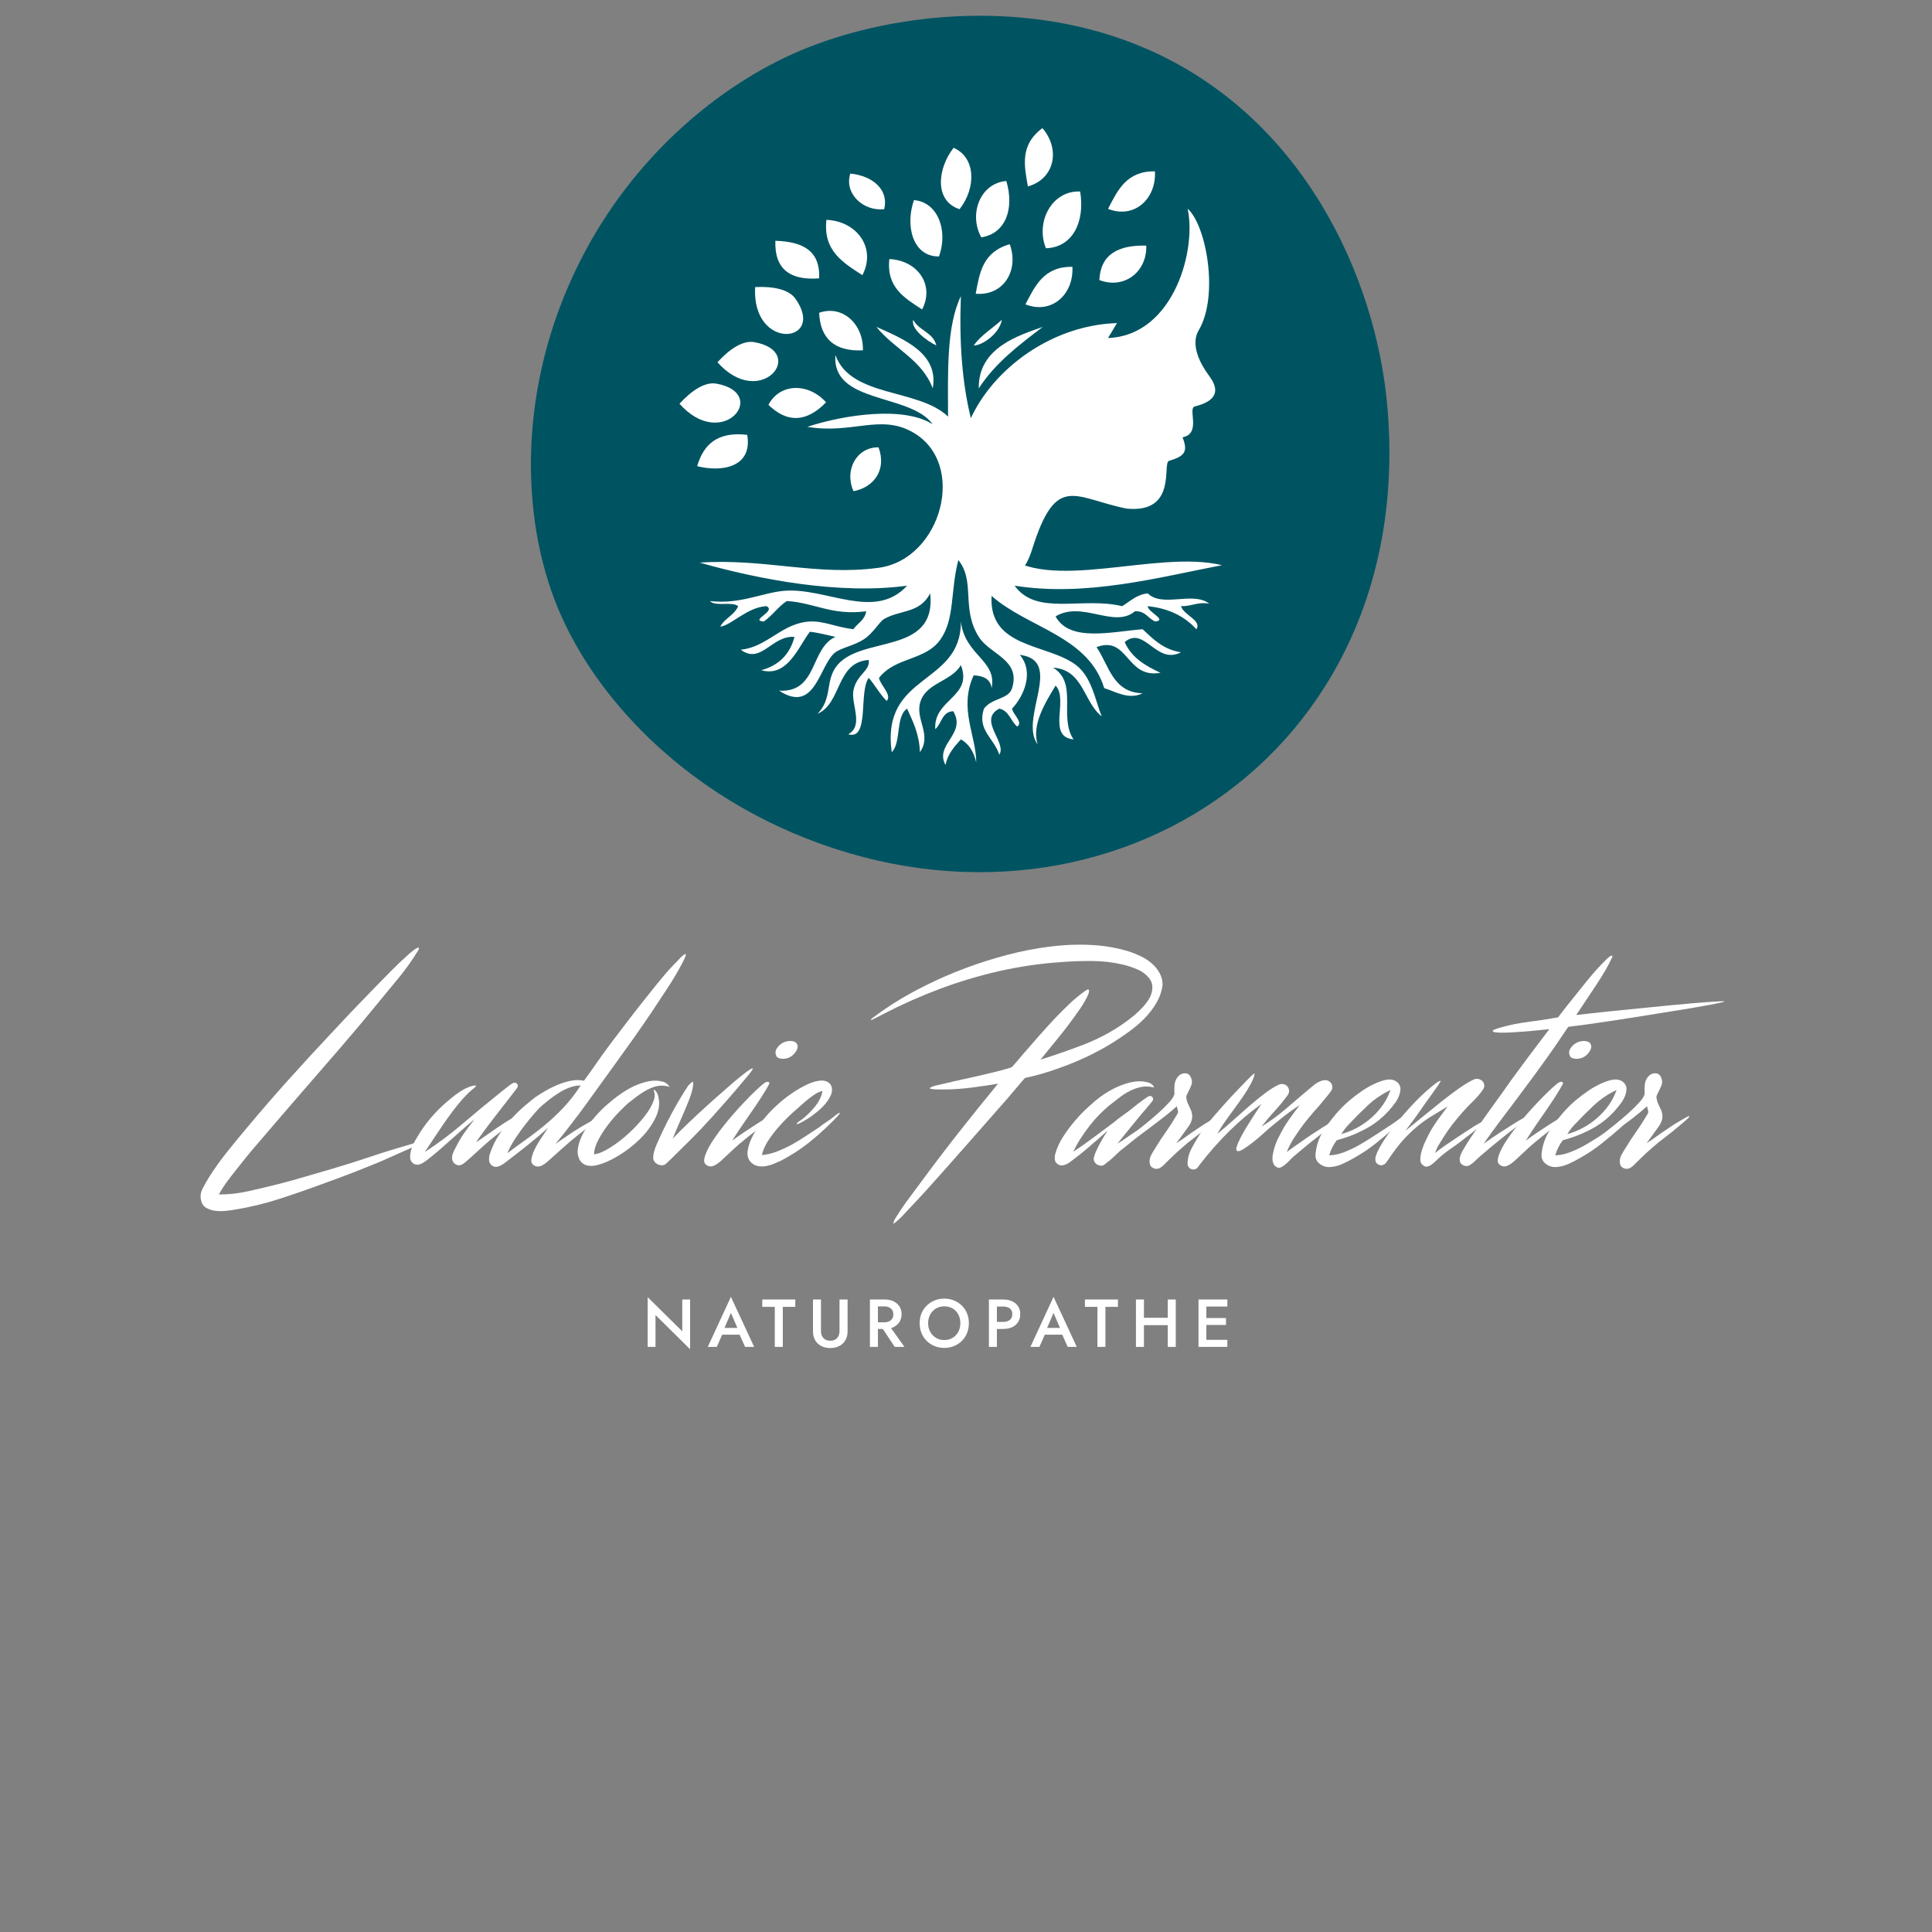 <?xml version="1.0" encoding="utf-8"?>
<!-- Generator: Adobe Illustrator 15.0.0, SVG Export Plug-In . SVG Version: 6.00 Build 0)  -->
<!DOCTYPE svg PUBLIC "-//W3C//DTD SVG 1.1//EN" "http://www.w3.org/Graphics/SVG/1.1/DTD/svg11.dtd">
<svg version="1.1" id="Calque_1" xmlns:x="http://ns.adobe.com/Extensibility/1.0/" xmlns:i="http://ns.adobe.com/AdobeIllustrator/10.0/" xmlns:graph="http://ns.adobe.com/Graphs/1.0/"
	 xmlns="http://www.w3.org/2000/svg" xmlns:xlink="http://www.w3.org/1999/xlink" x="0px" y="0px" width="250px" height="250px"
	 viewBox="0 0 250 250" enable-background="new 0 0 250 250" xml:space="preserve">
<rect x="0" y="0" width="250" height="250" fill="#808080" stroke="none"/>
<g>
	<path fill="#FFFFFF" d="M54.547,147.758c0.019,0.02,0.009,0.051-0.031,0.09c-0.102,0.082-0.208,0.154-0.32,0.215
		c-0.113,0.063-0.22,0.121-0.32,0.182c-0.793,0.35-1.587,0.699-2.38,1.053c-0.792,0.355-1.585,0.709-2.378,1.055
		c-1.179,0.488-2.36,0.959-3.539,1.418c-1.179,0.457-2.369,0.898-3.569,1.326c-1.911,0.711-3.838,1.383-5.779,2.014
		s-3.92,1.107-5.931,1.432c-0.347,0.063-0.744,0.113-1.19,0.154c-0.448,0.041-0.891,0.029-1.327-0.031
		c-0.437-0.061-0.825-0.195-1.16-0.41c-0.333-0.213-0.544-0.555-0.624-1.021c-0.102-0.488-0.02-0.982,0.243-1.48
		c0.265-0.498,0.519-0.949,0.764-1.355c0.732-1.16,1.524-2.273,2.378-3.34c0.854-1.068,1.718-2.121,2.592-3.158
		c1.75-2.094,3.523-4.143,5.323-6.146c1.8-2.002,3.634-4,5.505-5.992c1.809-1.953,3.63-3.863,5.459-5.734
		c0.752-0.773,1.505-1.539,2.258-2.303c0.751-0.763,1.524-1.5,2.317-2.211c0.021-0.021,0.097-0.086,0.229-0.197
		c0.132-0.112,0.279-0.229,0.442-0.353c0.163-0.121,0.311-0.217,0.442-0.289c0.131-0.07,0.208-0.076,0.229-0.016
		c0.041,0.08,0.025,0.178-0.046,0.289c-0.072,0.113-0.127,0.199-0.167,0.262c-0.691,1.117-1.454,2.189-2.288,3.216
		c-0.834,1.027-1.668,2.037-2.501,3.033c-1.708,2.096-3.432,4.148-5.169,6.162c-1.739,2.014-3.493,4.037-5.262,6.07
		c-0.916,1.057-1.82,2.104-2.714,3.143c-0.895,1.035-1.8,2.094-2.715,3.172c-0.467,0.527-0.921,1.063-1.356,1.602
		c-0.438,0.539-0.87,1.082-1.296,1.631c-0.427,0.529-0.844,1.068-1.251,1.617c-0.406,0.549-0.773,1.117-1.097,1.707
		c1.281,0,2.537-0.137,3.768-0.412c1.229-0.273,2.454-0.563,3.675-0.869c1.22-0.303,2.424-0.635,3.614-0.99
		c1.188-0.355,2.394-0.707,3.614-1.053c1.646-0.488,3.288-1.006,4.926-1.555c1.635-0.551,3.279-1.059,4.925-1.525
		c0.021,0,0.122-0.029,0.306-0.092c0.182-0.061,0.376-0.121,0.579-0.184c0.204-0.061,0.387-0.105,0.549-0.139
		C54.435,147.711,54.525,147.717,54.547,147.758z"/>
	<path fill="#FFFFFF" d="M67.235,144.311c0.041,0.063-0.02,0.16-0.184,0.291c-0.163,0.131-0.265,0.219-0.304,0.258
		c-0.916,0.773-1.821,1.494-2.716,2.166c-0.528,0.428-1.052,0.875-1.571,1.342c-0.518,0.469-1.032,0.938-1.54,1.404l-0.732,0.639
		c-0.102,0.082-0.204,0.154-0.304,0.215c-0.102,0.063-0.215,0.111-0.335,0.152c-0.245,0.041-0.469-0.016-0.671-0.168
		c-0.204-0.152-0.326-0.352-0.367-0.594c-0.041-0.266,0-0.545,0.123-0.84c0.123-0.295,0.254-0.564,0.397-0.809
		c0.304-0.609,0.64-1.18,1.006-1.709c0.365-0.527,0.823-1.137,1.372-1.828c-0.569,0.467-1.118,0.936-1.646,1.4
		c-0.53,0.469-1.058,0.936-1.587,1.404c-0.447,0.406-0.895,0.803-1.342,1.189c-0.447,0.385-0.905,0.762-1.372,1.129
		c-0.122,0.102-0.27,0.213-0.442,0.334c-0.173,0.121-0.347,0.227-0.52,0.307c-0.172,0.08-0.35,0.121-0.533,0.121
		c-0.184,0-0.356-0.063-0.519-0.184c-0.263-0.203-0.39-0.492-0.381-0.869c0.011-0.377,0.091-0.768,0.245-1.174
		c0.152-0.406,0.34-0.793,0.563-1.16c0.224-0.367,0.396-0.648,0.519-0.854c0.529-0.813,1.125-1.58,1.784-2.303
		c0.66-0.723,1.358-1.377,2.09-1.967c0.406-0.348,0.844-0.672,1.311-0.977c0.467-0.305,0.966-0.539,1.494-0.701
		c0.021,0,0.066-0.012,0.139-0.031c0.07-0.02,0.141-0.029,0.213-0.029c0.07,0,0.127,0.006,0.167,0.016
		c0.041,0.01,0.03,0.045-0.03,0.107c-0.082,0.102-0.167,0.182-0.26,0.242c-0.09,0.063-0.188,0.143-0.29,0.244
		c-0.223,0.186-0.432,0.377-0.625,0.58c-0.194,0.201-0.392,0.416-0.596,0.639c-0.426,0.488-0.848,1.014-1.265,1.572
		c-0.417,0.561-0.83,1.133-1.236,1.725c-0.406,0.59-0.803,1.178-1.19,1.768c-0.386,0.59-0.762,1.158-1.127,1.709
		c1.646-1.059,3.278-2.277,4.895-3.66c1.616-1.383,3.288-2.766,5.017-4.146c0.245-0.203,0.538-0.438,0.884-0.703
		c0.345-0.264,0.59-0.414,0.732-0.457c0.163-0.02,0.294,0.025,0.396,0.139c0.102,0.109,0.132,0.238,0.091,0.381
		c-0.021,0.08-0.111,0.225-0.275,0.428c-0.163,0.201-0.274,0.346-0.335,0.428c-0.061,0.08-0.208,0.273-0.442,0.578
		c-0.233,0.307-0.519,0.67-0.854,1.098c-0.336,0.428-0.692,0.885-1.066,1.373c-0.378,0.488-0.732,0.957-1.068,1.404
		c-0.335,0.445-0.625,0.842-0.87,1.188c-0.243,0.346-0.396,0.58-0.458,0.701c0.021-0.02,0.173-0.127,0.458-0.32
		c0.285-0.191,0.625-0.432,1.022-0.715c0.396-0.287,0.828-0.586,1.296-0.9s0.905-0.602,1.311-0.854
		c0.406-0.254,0.752-0.451,1.038-0.596C67.031,144.289,67.194,144.248,67.235,144.311z"/>
	<path fill="#FFFFFF" d="M88.737,123.48c0.021,0.021,0.016,0.081-0.014,0.183c-0.032,0.102-0.072,0.209-0.123,0.32
		c-0.052,0.111-0.102,0.219-0.152,0.32c-0.052,0.102-0.088,0.172-0.108,0.213c-0.589,1.138-1.24,2.248-1.952,3.324
		c-0.712,1.078-1.422,2.154-2.134,3.232c-0.773,1.141-1.551,2.262-2.333,3.371c-0.784,1.109-1.582,2.221-2.394,3.34
		c-1.242,1.729-2.487,3.451-3.737,5.17c-1.251,1.719-2.557,3.412-3.919,5.078c0.202-0.141,0.442-0.309,0.716-0.504
		c0.274-0.193,0.492-0.34,0.655-0.441c0.569-0.406,1.195-0.813,1.877-1.221c0.681-0.406,1.327-0.771,1.937-1.098
		c0.041-0.041,0.147-0.104,0.319-0.184c0.173-0.082,0.27-0.102,0.291-0.063c-0.041,0.082-0.193,0.234-0.458,0.459
		s-0.56,0.463-0.884,0.717c-0.326,0.254-0.64,0.498-0.946,0.732c-0.305,0.232-0.507,0.391-0.609,0.471
		c-0.549,0.428-1.129,0.916-1.739,1.465c-0.609,0.549-1.179,1.059-1.707,1.525c-0.265,0.225-0.469,0.4-0.61,0.533
		c-0.143,0.133-0.367,0.279-0.671,0.441c-0.448,0.164-0.823,0.092-1.129-0.213c-0.163-0.203-0.208-0.451-0.138-0.748
		c0.072-0.293,0.147-0.555,0.229-0.777c0.204-0.486,0.498-1.031,0.884-1.631c0.387-0.602,0.732-1.125,1.038-1.57
		c-0.752,0.691-1.607,1.418-2.562,2.182c-0.957,0.762-1.861,1.469-2.714,2.119c-0.122,0.102-0.27,0.213-0.444,0.336
		c-0.172,0.121-0.345,0.223-0.518,0.305c-0.174,0.08-0.351,0.121-0.535,0.121c-0.182,0-0.354-0.061-0.517-0.184
		c-0.224-0.182-0.34-0.414-0.351-0.701c-0.01-0.285,0.025-0.549,0.106-0.793c0.306-0.914,0.712-1.752,1.22-2.518
		c0.508-0.762,1.047-1.451,1.617-2.072c0.569-0.619,1.124-1.16,1.662-1.615c0.539-0.459,0.992-0.83,1.357-1.115
		c0.386-0.264,0.834-0.543,1.342-0.838c0.508-0.295,1.047-0.559,1.617-0.793c0.569-0.234,1.143-0.408,1.723-0.52
		c0.581-0.111,1.123-0.105,1.632,0.016c0.61-0.834,1.175-1.627,1.692-2.379c0.519-0.752,1.083-1.535,1.693-2.35
		c0.834-1.098,1.662-2.186,2.485-3.264c0.825-1.076,1.664-2.145,2.516-3.201c0.59-0.752,1.195-1.5,1.816-2.242
		c0.619-0.74,1.265-1.448,1.937-2.119c0.021-0.021,0.082-0.088,0.184-0.199c0.1-0.111,0.208-0.218,0.32-0.32
		c0.111-0.102,0.218-0.188,0.32-0.259S88.697,123.439,88.737,123.48z M65.65,149.223c0.751-0.57,1.544-1.15,2.378-1.74
		c0.833-0.59,1.667-1.229,2.501-1.922c0.834-0.689,1.642-1.453,2.426-2.285c0.782-0.834,1.508-1.771,2.179-2.807
		c-0.427-0.021-0.88,0.057-1.356,0.229c-0.478,0.172-0.94,0.396-1.387,0.67c-0.449,0.275-0.866,0.564-1.251,0.869
		c-0.386,0.305-0.712,0.568-0.975,0.793c-0.204,0.162-0.499,0.463-0.886,0.9c-0.386,0.438-0.803,0.939-1.25,1.51
		c-0.448,0.568-0.891,1.184-1.327,1.846C66.264,147.945,65.913,148.592,65.65,149.223z"/>
	<path fill="#FFFFFF" d="M85.809,139.98c0.263,0.082,0.477,0.219,0.64,0.41c0.163,0.193,0.234,0.281,0.215,0.262
		c-0.061-0.021-0.149-0.049-0.26-0.078c-0.111-0.031-0.27-0.057-0.472-0.076c-0.387-0.041-0.773-0.004-1.158,0.105
		c-0.388,0.113-0.773,0.273-1.161,0.49c-0.385,0.213-0.777,0.467-1.174,0.762c-0.395,0.295-0.798,0.604-1.204,0.93
		c-0.184,0.164-0.519,0.49-1.006,0.979c-0.488,0.486-0.981,1.051-1.479,1.691c-0.499,0.641-0.936,1.313-1.312,2.014
		s-0.564,1.338-0.564,1.904c0.589-0.08,1.281-0.369,2.074-0.867c0.793-0.498,1.566-1.088,2.317-1.771
		c0.753-0.68,1.435-1.4,2.044-2.164c0.61-0.762,1.027-1.459,1.25-2.09c0.081-0.203,0.133-0.4,0.153-0.596
		c0.019-0.191,0-0.4-0.061-0.623c-0.041-0.123-0.061-0.193-0.061-0.215c0.02-0.08,0.106-0.035,0.258,0.139
		c0.152,0.172,0.261,0.381,0.32,0.625c0.244,0.914,0.127,1.857-0.35,2.836c-0.478,0.975-1.14,1.881-1.983,2.715
		c-0.844,0.834-1.769,1.555-2.775,2.164c-1.007,0.611-1.916,1.02-2.729,1.221c-0.549,0.162-1.068,0.162-1.556,0
		c-0.408-0.162-0.691-0.447-0.854-0.854c-0.162-0.406-0.213-0.813-0.152-1.219c0.081-0.529,0.229-1.033,0.442-1.512
		s0.483-0.949,0.809-1.418c0.284-0.406,0.64-0.854,1.066-1.344c0.428-0.486,0.911-0.971,1.449-1.447
		c0.54-0.477,1.118-0.936,1.739-1.373c0.621-0.436,1.245-0.797,1.876-1.084c0.629-0.281,1.254-0.48,1.875-0.594
		C84.644,139.791,85.24,139.816,85.809,139.98z"/>
	<path fill="#FFFFFF" d="M97.4,138.271c0.021,0.02-0.006,0.092-0.077,0.213c-0.071,0.123-0.279,0.393-0.626,0.809
		c-0.345,0.418-0.869,1.037-1.569,1.861c-0.702,0.824-1.684,1.938-2.945,3.34c-0.914,1.018-1.814,1.967-2.698,2.852
		c-0.884,0.887-1.815,1.807-2.791,2.762c-0.184,0.184-0.362,0.352-0.535,0.502c-0.172,0.152-0.401,0.209-0.685,0.168
		c-0.265-0.041-0.494-0.156-0.687-0.35s-0.279-0.422-0.259-0.688c0-0.223,0.041-0.477,0.122-0.764
		c0.08-0.283,0.187-0.578,0.32-0.883c0.131-0.307,0.263-0.6,0.396-0.887c0.131-0.283,0.248-0.539,0.35-0.762
		c0.408-0.854,0.839-1.703,1.296-2.547c0.458-0.844,0.95-1.693,1.48-2.547c0.141-0.225,0.289-0.451,0.442-0.688
		c0.152-0.232,0.34-0.432,0.564-0.596c0.08-0.08,0.137-0.102,0.168-0.061c0.03,0.041,0.045,0.105,0.045,0.197
		c0,0.094-0.011,0.189-0.031,0.289c-0.021,0.104-0.03,0.174-0.03,0.215c-0.082,0.447-0.233,0.961-0.458,1.541
		c-0.224,0.578-0.467,1.176-0.732,1.783c-0.265,0.611-0.524,1.205-0.778,1.785c-0.254,0.578-0.462,1.092-0.626,1.539
		c0.204-0.242,0.59-0.645,1.159-1.203c0.569-0.561,1.23-1.189,1.983-1.891c0.752-0.703,1.54-1.42,2.364-2.152
		c0.823-0.73,1.585-1.396,2.286-1.998c0.702-0.598,1.287-1.072,1.754-1.416C97.074,138.354,97.339,138.209,97.4,138.271z"/>
	<path fill="#FFFFFF" d="M99.748,144.342c0.041-0.041,0.147-0.102,0.32-0.184c0.172-0.082,0.27-0.102,0.29-0.061
		c0,0.02,0,0.035,0,0.045s-0.031,0.045-0.092,0.105c-0.753,0.691-1.52,1.338-2.302,1.938c-0.784,0.6-1.562,1.227-2.333,1.877
		c-0.326,0.283-0.727,0.648-1.206,1.098c-0.478,0.445-0.869,0.813-1.174,1.098c-0.122,0.104-0.259,0.209-0.411,0.318
		c-0.153,0.113-0.316,0.205-0.489,0.277c-0.173,0.07-0.345,0.096-0.518,0.074c-0.172-0.021-0.351-0.111-0.535-0.273
		c-0.162-0.164-0.218-0.387-0.167-0.672c0.051-0.283,0.127-0.537,0.229-0.762c0.204-0.51,0.519-1.084,0.945-1.725
		c0.428-0.641,0.91-1.297,1.449-1.967c0.539-0.672,1.098-1.326,1.677-1.969c0.581-0.639,1.123-1.213,1.632-1.725
		c0.508-0.506,0.946-0.924,1.311-1.248c0.367-0.326,0.61-0.508,0.732-0.549c0.143-0.061,0.254-0.072,0.336-0.031
		c0.041,0.021,0.077,0.053,0.106,0.092c0.031,0.043,0.025,0.102-0.016,0.184c-0.264,0.486-0.579,1.018-0.945,1.586
		c-0.366,0.57-0.762,1.164-1.189,1.785c-0.428,0.619-0.87,1.26-1.326,1.92c-0.458,0.662-0.9,1.338-1.328,2.029
		c0.184-0.145,0.428-0.32,0.732-0.535c0.306-0.213,0.549-0.381,0.732-0.504c0.59-0.385,1.17-0.766,1.739-1.143
		C98.517,145.047,99.117,144.688,99.748,144.342z M103.163,135.16c0.061,0.162,0.065,0.33,0.016,0.502
		c-0.05,0.174-0.132,0.336-0.245,0.488c-0.111,0.154-0.238,0.291-0.381,0.412c-0.143,0.123-0.284,0.213-0.426,0.275
		c-0.122,0.061-0.27,0.105-0.442,0.137c-0.173,0.031-0.34,0.041-0.503,0.031c-0.163-0.012-0.315-0.047-0.458-0.107
		s-0.243-0.172-0.304-0.336c-0.123-0.324-0.082-0.635,0.121-0.93c0.204-0.295,0.438-0.516,0.703-0.656
		c0.123-0.08,0.274-0.148,0.458-0.197c0.182-0.051,0.37-0.078,0.564-0.078c0.193,0,0.37,0.031,0.533,0.094
		C102.96,134.857,103.081,134.977,103.163,135.16z"/>
	<path fill="#FFFFFF" d="M107.86,144.523c0.163-0.141,0.335-0.273,0.519-0.396c0.184-0.121,0.284-0.15,0.306-0.09
		c0,0.041-0.104,0.172-0.306,0.396c-0.204,0.225-0.417,0.447-0.642,0.67c-1.016,1.018-2.047,1.941-3.095,2.775
		s-2.242,1.607-3.584,2.316c-0.284,0.123-0.594,0.256-0.93,0.398c-0.336,0.141-0.682,0.242-1.036,0.305
		c-0.356,0.061-0.708,0.055-1.054-0.016c-0.345-0.072-0.651-0.25-0.914-0.533c-0.325-0.367-0.453-0.824-0.381-1.373
		c0.071-0.549,0.238-1.104,0.503-1.662c0.263-0.561,0.569-1.094,0.914-1.602c0.347-0.508,0.642-0.895,0.884-1.158
		c0.367-0.449,0.844-0.947,1.435-1.496c0.59-0.549,1.229-1.063,1.921-1.539c0.692-0.479,1.383-0.879,2.074-1.205
		s1.332-0.488,1.922-0.488c0.304,0,0.579,0.088,0.823,0.26c0.243,0.174,0.386,0.41,0.426,0.719c0.041,0.285,0.005,0.563-0.106,0.838
		c-0.111,0.273-0.265,0.549-0.458,0.824c-0.192,0.271-0.406,0.525-0.639,0.762c-0.234,0.232-0.463,0.439-0.687,0.625
		c-0.488,0.406-0.93,0.727-1.327,0.961c-0.397,0.232-0.676,0.393-0.839,0.473c-0.102,0.061-0.193,0.102-0.274,0.121
		c-0.061,0.041-0.118,0.063-0.167,0.063c-0.052,0-0.066-0.021-0.045-0.063c0.039-0.102,0.111-0.184,0.213-0.242
		c0.102-0.063,0.193-0.123,0.274-0.184c0.284-0.203,0.58-0.447,0.884-0.732c0.306-0.283,0.594-0.59,0.869-0.916
		c0.276-0.322,0.508-0.67,0.703-1.035c0.193-0.365,0.32-0.742,0.381-1.131c-0.408,0.104-0.789,0.281-1.143,0.535
		c-0.357,0.254-0.707,0.523-1.054,0.809c-0.467,0.406-0.995,0.875-1.585,1.402c-0.59,0.529-1.159,1.1-1.708,1.707
		c-0.55,0.611-1.042,1.242-1.48,1.893c-0.438,0.652-0.728,1.303-0.869,1.953c0.671-0.063,1.331-0.221,1.982-0.475
		c0.65-0.254,1.281-0.549,1.891-0.883c0.609-0.336,1.21-0.703,1.8-1.1c0.589-0.396,1.168-0.777,1.739-1.145
		c0.365-0.283,0.69-0.52,0.975-0.701C107.261,144.982,107.556,144.77,107.86,144.523z"/>
	<path fill="#FFFFFF" d="M150.439,127.475c-0.121,0.834-0.393,1.605-0.81,2.316s-0.925,1.373-1.524,1.984
		c-0.6,0.609-1.25,1.168-1.951,1.678c-0.702,0.508-1.389,0.975-2.061,1.402c-2.154,1.342-4.474,2.449-6.953,3.324
		c-0.713,0.266-1.449,0.508-2.211,0.73c-0.763,0.225-1.529,0.418-2.304,0.58c-0.081,0.08-0.214,0.234-0.397,0.457
		c-0.181,0.225-0.385,0.463-0.608,0.717c-0.224,0.256-0.438,0.502-0.64,0.748c-0.205,0.244-0.356,0.426-0.457,0.549
		c-1.789,2.033-3.561,4.047-5.309,6.039c-1.749,1.992-3.528,3.996-5.337,6.01c-0.426,0.467-0.854,0.93-1.281,1.387
		c-0.427,0.459-0.864,0.92-1.313,1.389c-0.182,0.203-0.37,0.404-0.563,0.609c-0.194,0.203-0.403,0.396-0.625,0.58
		c-0.123,0.102-0.213,0.178-0.274,0.229c-0.061,0.051-0.118,0.086-0.167,0.107c-0.052,0.02-0.077,0.01-0.077-0.031
		c0.041-0.123,0.096-0.26,0.167-0.412c0.071-0.152,0.157-0.301,0.259-0.439c0.489-0.795,1.011-1.563,1.571-2.305
		c0.56-0.742,1.113-1.49,1.662-2.242c1.586-2.156,3.203-4.279,4.85-6.373c1.647-2.096,3.335-4.189,5.063-6.285
		c-0.365,0.063-0.731,0.123-1.099,0.184c-0.364,0.063-0.731,0.111-1.098,0.152c-1.019,0.164-2.029,0.281-3.036,0.352
		c-1.006,0.072-2.027,0.086-3.065,0.045c-0.102-0.02-0.197-0.033-0.288-0.045c-0.093-0.01-0.168-0.035-0.229-0.076
		c-0.041-0.02-0.021-0.055,0.061-0.105c0.08-0.051,0.177-0.096,0.289-0.137c0.113-0.041,0.224-0.076,0.335-0.107
		c0.113-0.031,0.179-0.047,0.199-0.047c0.304-0.063,0.746-0.162,1.327-0.303c0.58-0.145,1.224-0.291,1.936-0.443
		s1.439-0.314,2.181-0.488c0.74-0.172,1.424-0.334,2.044-0.486c0.62-0.154,1.14-0.289,1.556-0.412
		c0.416-0.121,0.646-0.203,0.687-0.244c0.245-0.264,0.452-0.498,0.626-0.701c0.172-0.203,0.33-0.393,0.474-0.564
		c0.142-0.172,0.283-0.34,0.427-0.504c0.143-0.162,0.305-0.346,0.487-0.549c0.854-0.996,1.718-1.977,2.593-2.943
		c0.873-0.965,1.789-1.904,2.744-2.82c0.307-0.305,0.646-0.609,1.021-0.916c0.377-0.305,0.717-0.568,1.021-0.791
		c0.063-0.041,0.157-0.104,0.291-0.186c0.131-0.08,0.217-0.08,0.258,0c0.063,0.123,0.03,0.326-0.091,0.611
		c-0.122,0.285-0.271,0.58-0.442,0.883c-0.174,0.309-0.351,0.59-0.533,0.855c-0.184,0.264-0.305,0.438-0.365,0.52
		c-0.753,1.076-1.536,2.119-2.35,3.125s-1.637,2.02-2.471,3.035c1.81-0.568,3.625-1.199,5.443-1.891
		c1.82-0.693,3.523-1.576,5.109-2.654c0.509-0.346,0.99-0.707,1.449-1.084c0.457-0.375,0.889-0.787,1.297-1.234
		c0.223-0.242,0.436-0.52,0.64-0.822c0.204-0.305,0.351-0.625,0.44-0.961c0.092-0.336,0.119-0.666,0.078-0.99
		c-0.041-0.326-0.185-0.643-0.429-0.947c-0.405-0.486-0.914-0.857-1.524-1.111c-0.608-0.254-1.209-0.454-1.799-0.596
		c-1.281-0.306-2.607-0.463-3.98-0.474c-1.372-0.01-2.711,0.036-4.012,0.138c-2.744,0.184-5.459,0.58-8.144,1.189
		c-2.563,0.59-5.059,1.338-7.488,2.24c-2.43,0.906-4.814,1.957-7.152,3.158c-0.264,0.143-0.524,0.279-0.778,0.41
		c-0.254,0.133-0.513,0.26-0.778,0.383c-0.02,0.021-0.086,0.051-0.198,0.09c-0.112,0.043-0.158,0.053-0.138,0.031
		c0.041-0.102,0.118-0.191,0.229-0.273c0.111-0.082,0.197-0.143,0.259-0.184c0.469-0.346,0.931-0.676,1.388-0.99
		c0.458-0.314,0.92-0.615,1.387-0.9c1.201-0.752,2.563-1.504,4.088-2.256c1.525-0.752,3.151-1.453,4.881-2.105
		c1.729-0.65,3.517-1.221,5.367-1.707c1.85-0.488,3.695-0.85,5.535-1.084c1.842-0.233,3.65-0.305,5.431-0.213
		c1.776,0.092,3.45,0.391,5.018,0.898c0.487,0.164,0.976,0.367,1.464,0.609c0.487,0.244,0.936,0.545,1.342,0.9
		s0.736,0.77,0.99,1.234C150.313,126.387,150.439,126.906,150.439,127.475z"/>
	<path fill="#FFFFFF" d="M150.255,144.615c0,0.021-0.03,0.072-0.091,0.154c-0.244,0.242-0.51,0.479-0.794,0.701
		c-0.285,0.225-0.567,0.447-0.854,0.67c-0.935,0.672-1.939,1.453-3.02,2.35c-0.346,0.244-0.655,0.502-0.93,0.777
		c-0.275,0.273-0.574,0.553-0.899,0.838c-0.082,0.063-0.209,0.16-0.382,0.291c-0.172,0.131-0.278,0.219-0.319,0.258
		c-0.163,0.164-0.376,0.219-0.642,0.168c-0.264-0.049-0.467-0.168-0.609-0.352c-0.162-0.201-0.219-0.428-0.168-0.67
		c0.053-0.244,0.127-0.479,0.229-0.701c0.226-0.508,0.463-0.986,0.718-1.434c0.254-0.445,0.534-0.904,0.839-1.375
		c-0.305,0.268-0.6,0.531-0.885,0.795c-0.285,0.266-0.568,0.508-0.854,0.732c-0.446,0.406-0.894,0.793-1.341,1.158
		c-0.447,0.367-0.915,0.73-1.402,1.098c-0.123,0.104-0.271,0.215-0.441,0.336c-0.174,0.121-0.348,0.219-0.52,0.289
		c-0.173,0.072-0.352,0.107-0.533,0.107c-0.183,0-0.355-0.063-0.52-0.184c-0.225-0.162-0.34-0.387-0.352-0.67
		c-0.01-0.287,0.027-0.541,0.106-0.766c0.204-0.709,0.534-1.416,0.991-2.119c0.457-0.701,0.932-1.342,1.419-1.92
		c0.487-0.58,0.935-1.064,1.342-1.449c0.406-0.385,0.671-0.631,0.794-0.73c0.364-0.346,0.797-0.701,1.295-1.068
		c0.498-0.365,1.031-0.695,1.603-0.99c0.569-0.297,1.153-0.535,1.754-0.717c0.601-0.184,1.174-0.275,1.724-0.275
		c0.284,0,0.6,0.041,0.944,0.123c0.347,0.08,0.601,0.232,0.765,0.455c0.019,0.021,0.049,0.068,0.09,0.139s0.031,0.098-0.029,0.076
		c-0.551-0.141-1.078-0.162-1.586-0.061s-1.008,0.273-1.495,0.518s-0.956,0.545-1.402,0.9s-0.885,0.695-1.312,1.021
		c-0.367,0.305-0.764,0.672-1.189,1.098c-0.427,0.428-0.844,0.898-1.251,1.42c-0.405,0.518-0.798,1.066-1.175,1.645
		c-0.377,0.58-0.706,1.176-0.991,1.785c0.813-0.529,1.673-1.135,2.577-1.814c0.904-0.682,1.785-1.336,2.641-1.967
		c0.405-0.346,0.848-0.688,1.325-1.021c0.478-0.336,0.941-0.686,1.388-1.053c0.123-0.104,0.279-0.23,0.473-0.381
		c0.193-0.152,0.388-0.295,0.58-0.428c0.193-0.133,0.365-0.254,0.52-0.365c0.152-0.113,0.26-0.17,0.319-0.17
		c0.163-0.039,0.295-0.004,0.396,0.107c0.104,0.113,0.133,0.24,0.092,0.381c0,0.043-0.041,0.113-0.121,0.215
		c-0.082,0.102-0.174,0.213-0.274,0.336c-0.103,0.119-0.198,0.232-0.289,0.334c-0.093,0.104-0.147,0.174-0.167,0.215
		c-0.326,0.365-0.688,0.793-1.084,1.279c-0.396,0.488-0.781,0.961-1.158,1.418s-0.703,0.859-0.978,1.205
		c-0.274,0.348-0.452,0.57-0.533,0.672c0.185-0.123,0.433-0.283,0.747-0.488c0.314-0.201,0.564-0.375,0.747-0.518
		c0.569-0.387,1.149-0.758,1.739-1.113s1.199-0.695,1.83-1.021c0.039-0.041,0.142-0.102,0.306-0.184
		C150.111,144.598,150.214,144.576,150.255,144.615z"/>
	<path fill="#FFFFFF" d="M157.759,144.463c0.021,0.039-0.062,0.143-0.243,0.307c-0.184,0.162-0.396,0.35-0.641,0.563
		c-0.245,0.215-0.488,0.418-0.732,0.609c-0.244,0.193-0.406,0.332-0.486,0.412c-0.327,0.244-0.646,0.494-0.961,0.748
		c-0.315,0.254-0.637,0.502-0.963,0.746c-0.486,0.406-0.953,0.813-1.401,1.221c-0.447,0.406-0.896,0.834-1.341,1.281
		c-0.145,0.141-0.281,0.277-0.413,0.41c-0.134,0.133-0.28,0.25-0.44,0.352c-0.287,0.164-0.582,0.178-0.886,0.047
		c-0.306-0.133-0.469-0.373-0.489-0.717c-0.041-0.324,0.026-0.652,0.199-0.977c0.174-0.326,0.34-0.611,0.503-0.855
		c0.468-0.771,0.955-1.52,1.466-2.242c0.508-0.721,0.983-1.469,1.432-2.242c0.082-0.121,0.098-0.273,0.047-0.457
		c-0.051-0.182-0.098-0.354-0.137-0.518c-0.672,0.609-1.436,1.234-2.289,1.875s-1.657,1.215-2.408,1.723
		c-0.754,0.51-1.398,0.906-1.938,1.191s-0.828,0.395-0.869,0.334c-0.021-0.039,0.138-0.191,0.474-0.457
		c0.336-0.264,0.757-0.598,1.266-1.006c0.509-0.406,1.067-0.855,1.677-1.342c0.61-0.488,1.186-0.977,1.725-1.465
		c0.538-0.488,1.002-0.945,1.388-1.373s0.61-0.781,0.671-1.066c-0.021-0.346-0.016-0.732,0.016-1.16
		c0.031-0.426,0.188-0.803,0.473-1.127c0.245-0.264,0.54-0.396,0.885-0.396c0.348,0,0.602,0.184,0.764,0.549
		c0.162,0.367,0.172,0.717,0.031,1.053c-0.145,0.336-0.296,0.656-0.459,0.961c-0.041,0.102-0.082,0.193-0.121,0.273
		c-0.041,0.082-0.062,0.184-0.062,0.305c0.039,0.287,0.116,0.555,0.229,0.809c0.11,0.256,0.237,0.523,0.381,0.811
		c0.16,0.406,0.207,0.789,0.137,1.143c-0.071,0.355-0.239,0.707-0.504,1.055c-0.243,0.346-0.498,0.695-0.762,1.053
		c-0.267,0.354-0.521,0.705-0.764,1.051c0.469-0.305,0.926-0.621,1.372-0.945c0.447-0.324,0.905-0.641,1.372-0.945
		c0.063-0.039,0.234-0.156,0.52-0.352c0.287-0.193,0.594-0.385,0.931-0.58c0.335-0.191,0.637-0.363,0.899-0.518
		C157.564,144.447,157.719,144.402,157.759,144.463z"/>
	<path fill="#FFFFFF" d="M173.1,144.859c0.021,0.021-0.021,0.078-0.121,0.168c-0.104,0.092-0.22,0.193-0.351,0.307
		c-0.134,0.111-0.261,0.223-0.383,0.334c-0.12,0.113-0.214,0.189-0.274,0.229c-0.224,0.205-0.451,0.396-0.686,0.58
		c-0.235,0.184-0.465,0.367-0.688,0.551c-0.527,0.406-1.059,0.828-1.586,1.264c-0.529,0.439-1.058,0.883-1.586,1.328
		c-0.143,0.123-0.301,0.275-0.474,0.457c-0.173,0.184-0.319,0.326-0.442,0.428c-0.203,0.203-0.438,0.377-0.701,0.52
		c-0.265,0.141-0.529,0.102-0.791-0.123c-0.104-0.08-0.174-0.178-0.215-0.289s-0.082-0.229-0.121-0.352
		c-0.041-0.305-0.031-0.613,0.03-0.93c0.06-0.314,0.142-0.637,0.243-0.961c0.102-0.326,0.225-0.637,0.365-0.93
		c0.143-0.295,0.285-0.574,0.428-0.84c0.284-0.568,0.667-1.189,1.145-1.861c0.479-0.672,0.91-1.25,1.295-1.738
		c-0.711,0.449-1.401,0.938-2.074,1.465c-0.67,0.529-1.342,1.078-2.012,1.646c-0.104,0.082-0.342,0.295-0.718,0.641
		c-0.376,0.348-0.782,0.691-1.22,1.037c-0.438,0.348-0.859,0.646-1.266,0.898c-0.408,0.256-0.683,0.332-0.823,0.229
		c-0.122-0.078-0.138-0.262-0.046-0.547s0.238-0.631,0.441-1.037c0.202-0.406,0.442-0.838,0.717-1.297
		c0.275-0.457,0.549-0.898,0.824-1.326c0.273-0.428,0.523-0.809,0.747-1.145s0.386-0.574,0.488-0.717
		c-1.485,1.059-2.89,2.242-4.21,3.553c-1.322,1.313-2.583,2.74-3.782,4.287c-0.082,0.1-0.155,0.207-0.229,0.32
		c-0.069,0.109-0.166,0.195-0.289,0.258c-0.243,0.102-0.478,0.086-0.701-0.045c-0.225-0.135-0.344-0.332-0.364-0.596
		c0-0.689,0.177-1.373,0.533-2.045c0.354-0.67,0.735-1.32,1.144-1.951c0.162-0.264,0.416-0.609,0.764-1.035
		c0.345-0.428,0.736-0.896,1.174-1.404c0.436-0.508,0.9-1.031,1.388-1.57s0.961-1.047,1.418-1.523
		c0.457-0.479,0.875-0.91,1.251-1.297s0.676-0.672,0.899-0.855c0.081-0.061,0.112-0.029,0.092,0.094
		c-0.021,0.121-0.065,0.273-0.138,0.457c-0.071,0.184-0.148,0.361-0.229,0.533c-0.082,0.174-0.134,0.271-0.152,0.291
		c-0.285,0.527-0.61,1.057-0.977,1.584c-0.365,0.531-0.748,1.064-1.145,1.602c-0.396,0.539-0.782,1.074-1.159,1.604
		c-0.377,0.527-0.718,1.068-1.021,1.617c0.771-0.631,1.519-1.271,2.239-1.922c0.724-0.652,1.414-1.262,2.074-1.83
		c0.661-0.57,1.297-1.084,1.907-1.541c0.608-0.457,1.188-0.818,1.738-1.082c0.264-0.123,0.559-0.111,0.885,0.029
		c0.224,0.143,0.365,0.336,0.427,0.578c0.062,0.246,0.021,0.48-0.121,0.703c-0.53,0.73-1.095,1.422-1.692,2.072
		c-0.602,0.652-1.176,1.334-1.724,2.045c1.056-0.65,2.058-1.379,3.004-2.18c0.944-0.805,1.896-1.613,2.853-2.428
		c0.283-0.242,0.59-0.496,0.914-0.762c0.326-0.264,0.682-0.457,1.066-0.58c0.145-0.041,0.285-0.061,0.43-0.061
		c0.141,0,0.282,0.041,0.426,0.121c0.224,0.123,0.369,0.311,0.441,0.564c0.071,0.254,0.025,0.492-0.138,0.715
		c-0.142,0.227-0.3,0.436-0.472,0.627c-0.174,0.193-0.34,0.393-0.504,0.596c-0.203,0.264-0.412,0.518-0.625,0.762
		s-0.434,0.488-0.656,0.734c-0.426,0.486-0.838,0.988-1.235,1.508c-0.396,0.518-0.769,1.043-1.112,1.57
		c-0.468,0.672-0.844,1.373-1.13,2.105c0.408-0.307,0.823-0.604,1.253-0.9c0.426-0.295,0.852-0.596,1.28-0.898
		c0.081-0.063,0.329-0.23,0.746-0.504s0.862-0.564,1.342-0.871c0.479-0.303,0.916-0.566,1.313-0.791S173.059,144.799,173.1,144.859z
		"/>
	<path fill="#FFFFFF" d="M182.035,144.311c-0.163,0.184-0.352,0.387-0.564,0.609c-0.214,0.225-0.422,0.434-0.623,0.627
		c-0.205,0.191-0.326,0.311-0.367,0.35c-0.813,0.713-1.646,1.41-2.5,2.09c-0.855,0.682-1.789,1.307-2.809,1.875
		c-0.486,0.285-0.994,0.545-1.523,0.777s-1.078,0.359-1.647,0.383c-0.487,0-0.92-0.158-1.296-0.473
		c-0.375-0.316-0.533-0.738-0.473-1.268c0.123-1.158,0.498-2.205,1.129-3.141s1.33-1.82,2.104-2.654
		c0.387-0.406,0.793-0.787,1.221-1.145c0.426-0.355,0.873-0.695,1.342-1.021c0.447-0.326,0.916-0.615,1.404-0.869
		c0.486-0.254,0.994-0.463,1.522-0.627c0.244-0.08,0.508-0.127,0.794-0.137c0.285-0.01,0.548,0.047,0.793,0.168
		c0.488,0.287,0.712,0.676,0.671,1.176c-0.041,0.498-0.233,1.01-0.58,1.539c-0.163,0.225-0.323,0.439-0.487,0.641
		c-0.162,0.203-0.336,0.406-0.52,0.611c-0.73,0.791-1.557,1.463-2.471,2.012c-0.649,0.365-1.301,0.688-1.95,0.961
		c-0.651,0.273-1.396,0.523-2.228,0.748c-0.449,0.59-0.772,1.24-0.978,1.951c0.59,0,1.241-0.137,1.953-0.412
		c0.711-0.273,1.423-0.617,2.135-1.035s1.413-0.855,2.104-1.314c0.69-0.455,1.32-0.867,1.891-1.232
		c0.041-0.021,0.173-0.113,0.396-0.275c0.225-0.162,0.463-0.34,0.717-0.533s0.596-0.432,1.021-0.717
		C182.259,144.016,182.197,144.127,182.035,144.311z M174.41,145.621c-0.203,0.225-0.36,0.416-0.475,0.58
		c-0.109,0.164-0.236,0.348-0.381,0.549c0.691-0.184,1.368-0.451,2.029-0.809c0.66-0.355,1.27-0.777,1.83-1.266
		s1.057-1.037,1.494-1.646c0.438-0.611,0.777-1.271,1.021-1.982c-1.078,0.508-2.055,1.168-2.93,1.982
		C176.129,143.844,175.266,144.707,174.41,145.621z"/>
	<path fill="#FFFFFF" d="M192.284,144.982c0.021,0.041-0.021,0.111-0.122,0.213c-0.102,0.104-0.221,0.209-0.352,0.32
		s-0.266,0.219-0.396,0.32c-0.132,0.104-0.208,0.162-0.229,0.182c-0.226,0.184-0.453,0.367-0.686,0.549
		c-0.234,0.184-0.475,0.367-0.719,0.551c-0.65,0.529-1.342,1.041-2.072,1.541c-0.732,0.498-1.425,1.072-2.075,1.723
		c-0.102,0.082-0.208,0.168-0.319,0.26c-0.112,0.092-0.234,0.168-0.367,0.229c-0.131,0.061-0.264,0.092-0.395,0.092
		c-0.132,0-0.271-0.063-0.41-0.184c-0.246-0.162-0.363-0.426-0.353-0.793c0.009-0.365,0.081-0.758,0.213-1.176
		c0.132-0.414,0.29-0.818,0.474-1.203c0.183-0.385,0.336-0.691,0.457-0.916c0.284-0.549,0.66-1.148,1.129-1.799
		c0.467-0.65,0.883-1.223,1.25-1.709c-0.69,0.428-1.336,0.818-1.938,1.176c-0.6,0.355-1.204,0.777-1.814,1.264
		c-0.609,0.49-1.24,1.084-1.891,1.785c-0.65,0.703-1.354,1.623-2.104,2.762c-0.082,0.102-0.164,0.207-0.244,0.32
		c-0.082,0.111-0.184,0.188-0.305,0.229c-0.225,0.102-0.453,0.086-0.688-0.045c-0.234-0.133-0.352-0.33-0.352-0.598
		c-0.041-0.324,0.139-0.848,0.535-1.568c0.396-0.723,0.93-1.525,1.6-2.41c0.673-0.883,1.438-1.805,2.305-2.762
		c0.863-0.953,1.753-1.816,2.668-2.592c0.203-0.162,0.428-0.34,0.672-0.535c0.242-0.191,0.456-0.309,0.641-0.35
		c0.039,0,0.023,0.063-0.047,0.184s-0.168,0.271-0.289,0.443c-0.123,0.172-0.25,0.35-0.381,0.533
		c-0.135,0.184-0.24,0.334-0.32,0.457c-0.387,0.529-0.702,0.967-0.945,1.311c-0.244,0.348-0.479,0.684-0.702,1.008
		c-0.224,0.326-0.474,0.678-0.746,1.053c-0.274,0.375-0.646,0.869-1.112,1.479c0.709-0.568,1.467-1.186,2.271-1.846
		s1.603-1.307,2.396-1.938c0.793-0.629,1.551-1.197,2.271-1.709c0.722-0.508,1.368-0.893,1.937-1.156
		c0.287-0.123,0.58-0.104,0.887,0.061c0.223,0.121,0.365,0.311,0.427,0.564c0.062,0.252,0.009,0.482-0.151,0.686
		c-0.307,0.469-0.728,0.967-1.268,1.494c-0.538,0.529-1.021,1.037-1.449,1.525c-0.426,0.488-0.838,0.986-1.232,1.494
		c-0.396,0.51-0.77,1.037-1.114,1.586c-0.203,0.326-0.411,0.662-0.625,1.008s-0.382,0.711-0.503,1.096
		c0.406-0.324,0.822-0.635,1.248-0.928c0.43-0.297,0.854-0.586,1.281-0.869c0.063-0.041,0.199-0.133,0.414-0.275
		c0.213-0.143,0.467-0.311,0.762-0.504s0.604-0.395,0.932-0.607c0.324-0.217,0.628-0.402,0.914-0.564
		c0.285-0.164,0.523-0.291,0.716-0.383C192.156,144.967,192.264,144.941,192.284,144.982z"/>
	<path fill="#FFFFFF" d="M221.93,129.609c0.793-0.061,1.189-0.061,1.189,0c0.021,0.021-0.365,0.113-1.158,0.275
		c-0.365,0.082-0.818,0.168-1.357,0.258c-0.537,0.092-1.144,0.199-1.813,0.32c-1.789,0.285-3.522,0.564-5.201,0.84
		c-1.678,0.273-3.462,0.555-5.353,0.838c-0.936,0.143-1.846,0.273-2.73,0.396c-0.884,0.121-1.742,0.232-2.576,0.336
		c-0.611,0.914-1.154,1.719-1.632,2.41c-0.479,0.689-0.798,1.148-0.961,1.371c-0.753,1.059-1.51,2.1-2.271,3.127
		c-0.766,1.025-1.53,2.059-2.305,3.096c-0.65,0.854-1.291,1.703-1.923,2.547c-0.63,0.844-1.249,1.703-1.858,2.578
		c0.711-0.508,1.434-1.002,2.166-1.48c0.731-0.477,1.474-0.949,2.227-1.418c0.163-0.102,0.324-0.191,0.486-0.273
		c0.164-0.082,0.326-0.164,0.488-0.244c0.184-0.082,0.275-0.102,0.275-0.063c0,0.063-0.118,0.199-0.352,0.414
		c-0.233,0.213-0.504,0.439-0.81,0.684c-0.305,0.246-0.601,0.475-0.885,0.689c-0.285,0.213-0.478,0.359-0.578,0.439
		c-0.53,0.428-1.06,0.855-1.587,1.281c-0.528,0.428-1.057,0.875-1.586,1.342c-0.203,0.164-0.402,0.336-0.596,0.521
		c-0.192,0.182-0.393,0.365-0.594,0.549c-0.164,0.143-0.337,0.264-0.52,0.365c-0.184,0.102-0.396,0.109-0.641,0.031
		c-0.285-0.104-0.463-0.256-0.535-0.459c-0.069-0.201-0.074-0.426-0.015-0.672c0.062-0.242,0.157-0.482,0.289-0.717
		c0.134-0.232,0.25-0.43,0.353-0.594c0.203-0.346,0.406-0.67,0.608-0.977c0.204-0.305,0.419-0.619,0.642-0.945
		c0.771-1.158,1.561-2.287,2.363-3.385c0.803-1.1,1.602-2.219,2.395-3.355c0.225-0.307,0.523-0.713,0.9-1.221
		c0.375-0.508,0.781-1.057,1.219-1.646c0.438-0.59,0.9-1.205,1.389-1.846s0.956-1.256,1.402-1.846
		c-0.467,0.043-0.975,0.092-1.525,0.152c-0.548,0.063-1.098,0.111-1.646,0.152s-1.076,0.076-1.586,0.107
		c-0.508,0.029-0.955,0.045-1.342,0.045c-0.813,0-1.222-0.07-1.222-0.215c-0.021-0.061,0.073-0.131,0.276-0.213
		c0.201-0.082,0.488-0.172,0.853-0.273c1.058-0.307,2.228-0.537,3.508-0.701c1.281-0.164,2.554-0.355,3.813-0.58
		c0.365-0.467,0.671-0.863,0.914-1.189c0.244-0.324,0.396-0.518,0.457-0.578c0.793-0.998,1.592-1.992,2.396-2.99
		c0.802-0.996,1.662-1.941,2.577-2.836c0.021-0.021,0.077-0.069,0.167-0.151c0.092-0.082,0.185-0.147,0.274-0.197
		c0.093-0.053,0.162-0.065,0.213-0.047c0.053,0.021,0.048,0.102-0.014,0.244c-0.266,0.59-0.556,1.148-0.871,1.677
		c-0.313,0.527-0.66,1.082-1.035,1.662c-0.377,0.58-0.789,1.199-1.235,1.861c-0.446,0.66-0.944,1.408-1.494,2.24
		c0.649-0.08,1.322-0.156,2.013-0.229c0.69-0.07,1.394-0.146,2.104-0.229c1.892-0.184,3.68-0.359,5.369-0.533
		c1.687-0.174,3.435-0.342,5.243-0.504c0.691-0.063,1.309-0.111,1.847-0.152C221.081,129.66,221.544,129.631,221.93,129.609z"/>
	<path fill="#FFFFFF" d="M202.439,144.342c0.041-0.041,0.146-0.102,0.319-0.184s0.271-0.102,0.291-0.061c0,0.02,0,0.035,0,0.045
		s-0.032,0.045-0.094,0.105c-0.752,0.691-1.519,1.338-2.302,1.938s-1.561,1.227-2.332,1.877c-0.326,0.283-0.729,0.648-1.206,1.098
		c-0.479,0.445-0.869,0.813-1.175,1.098c-0.123,0.104-0.26,0.209-0.412,0.318c-0.151,0.113-0.315,0.205-0.487,0.277
		c-0.173,0.07-0.345,0.096-0.519,0.074c-0.172-0.021-0.352-0.111-0.535-0.273c-0.16-0.164-0.217-0.387-0.166-0.672
		c0.052-0.283,0.127-0.537,0.229-0.762c0.204-0.51,0.52-1.084,0.945-1.725c0.428-0.641,0.908-1.297,1.449-1.967
		c0.539-0.672,1.097-1.326,1.678-1.969c0.58-0.639,1.122-1.213,1.632-1.725c0.509-0.506,0.945-0.924,1.312-1.248
		c0.367-0.326,0.609-0.508,0.731-0.549c0.144-0.061,0.255-0.072,0.336-0.031c0.041,0.021,0.076,0.053,0.106,0.092
		c0.031,0.043,0.023,0.102-0.016,0.184c-0.265,0.486-0.58,1.018-0.945,1.586c-0.366,0.57-0.764,1.164-1.189,1.785
		c-0.428,0.619-0.869,1.26-1.326,1.92c-0.457,0.662-0.898,1.338-1.328,2.029c0.185-0.145,0.43-0.32,0.732-0.535
		c0.307-0.213,0.549-0.381,0.732-0.504c0.59-0.385,1.168-0.766,1.738-1.143C201.209,145.047,201.811,144.688,202.439,144.342z
		 M205.854,135.16c0.063,0.162,0.066,0.33,0.018,0.502c-0.051,0.174-0.133,0.336-0.245,0.488c-0.11,0.154-0.237,0.291-0.381,0.412
		c-0.144,0.123-0.284,0.213-0.427,0.275c-0.123,0.061-0.271,0.105-0.442,0.137s-0.34,0.041-0.503,0.031
		c-0.163-0.012-0.314-0.047-0.458-0.107c-0.142-0.061-0.243-0.172-0.304-0.336c-0.122-0.324-0.082-0.635,0.119-0.93
		c0.205-0.295,0.438-0.516,0.703-0.656c0.123-0.08,0.274-0.148,0.459-0.197c0.182-0.051,0.369-0.078,0.563-0.078
		c0.192,0,0.37,0.031,0.532,0.094C205.652,134.857,205.773,134.977,205.854,135.16z"/>
	<path fill="#FFFFFF" d="M211.285,144.311c-0.163,0.184-0.352,0.387-0.564,0.609c-0.214,0.225-0.423,0.434-0.623,0.627
		c-0.205,0.191-0.326,0.311-0.367,0.35c-0.813,0.713-1.646,1.41-2.502,2.09c-0.854,0.682-1.789,1.307-2.807,1.875
		c-0.486,0.285-0.996,0.545-1.523,0.777c-0.529,0.232-1.078,0.359-1.647,0.383c-0.487,0-0.92-0.158-1.297-0.473
		c-0.374-0.316-0.533-0.738-0.472-1.268c0.121-1.158,0.498-2.205,1.129-3.141s1.33-1.82,2.104-2.654
		c0.387-0.406,0.794-0.787,1.221-1.145c0.428-0.355,0.873-0.695,1.342-1.021c0.447-0.326,0.916-0.615,1.404-0.869
		c0.486-0.254,0.995-0.463,1.523-0.627c0.244-0.08,0.508-0.127,0.793-0.137c0.286-0.01,0.549,0.047,0.793,0.168
		c0.488,0.287,0.712,0.676,0.672,1.176c-0.041,0.498-0.234,1.01-0.581,1.539c-0.161,0.225-0.323,0.439-0.487,0.641
		c-0.162,0.203-0.334,0.406-0.519,0.611c-0.729,0.791-1.556,1.463-2.47,2.012c-0.65,0.365-1.301,0.688-1.952,0.961
		c-0.649,0.273-1.394,0.523-2.228,0.748c-0.447,0.59-0.771,1.24-0.977,1.951c0.589,0,1.24-0.137,1.952-0.412
		c0.712-0.273,1.424-0.617,2.136-1.035c0.711-0.418,1.412-0.855,2.104-1.314c0.692-0.455,1.322-0.867,1.893-1.232
		c0.04-0.021,0.173-0.113,0.396-0.275c0.225-0.162,0.461-0.34,0.717-0.533c0.254-0.193,0.596-0.432,1.021-0.717
		C211.509,144.016,211.447,144.127,211.285,144.311z M203.66,145.621c-0.204,0.225-0.361,0.416-0.475,0.58
		c-0.11,0.164-0.238,0.348-0.381,0.549c0.691-0.184,1.367-0.451,2.028-0.809c0.66-0.355,1.271-0.777,1.83-1.266
		s1.058-1.037,1.494-1.646c0.438-0.611,0.776-1.271,1.022-1.982c-1.08,0.508-2.055,1.168-2.93,1.982
		C205.378,143.844,204.516,144.707,203.66,145.621z"/>
	<path fill="#FFFFFF" d="M218.605,144.463c0.021,0.039-0.063,0.143-0.244,0.307c-0.182,0.162-0.396,0.35-0.641,0.563
		c-0.244,0.215-0.488,0.418-0.732,0.609c-0.244,0.193-0.407,0.332-0.487,0.412c-0.325,0.244-0.646,0.494-0.961,0.748
		s-0.636,0.502-0.961,0.746c-0.488,0.406-0.955,0.813-1.403,1.221c-0.447,0.406-0.895,0.834-1.341,1.281
		c-0.144,0.141-0.28,0.277-0.412,0.41c-0.134,0.133-0.28,0.25-0.442,0.352c-0.285,0.164-0.58,0.178-0.883,0.047
		c-0.308-0.133-0.471-0.373-0.49-0.717c-0.041-0.324,0.026-0.652,0.199-0.977c0.172-0.326,0.34-0.611,0.504-0.855
		c0.467-0.771,0.955-1.52,1.465-2.242c0.507-0.721,0.983-1.469,1.433-2.242c0.082-0.121,0.097-0.273,0.045-0.457
		c-0.05-0.182-0.097-0.354-0.136-0.518c-0.672,0.609-1.436,1.234-2.287,1.875c-0.855,0.641-1.659,1.215-2.41,1.723
		c-0.753,0.51-1.398,0.906-1.938,1.191s-0.83,0.395-0.871,0.334c-0.02-0.039,0.14-0.191,0.476-0.457
		c0.335-0.264,0.757-0.598,1.265-1.006c0.508-0.406,1.068-0.855,1.68-1.342c0.609-0.488,1.183-0.977,1.723-1.465
		c0.537-0.488,1.002-0.945,1.389-1.373c0.385-0.428,0.608-0.781,0.67-1.066c-0.021-0.346-0.016-0.732,0.017-1.16
		c0.028-0.426,0.188-0.803,0.472-1.127c0.245-0.264,0.539-0.396,0.885-0.396c0.347,0,0.602,0.184,0.764,0.549
		c0.162,0.367,0.173,0.717,0.029,1.053c-0.143,0.336-0.295,0.656-0.457,0.961c-0.041,0.102-0.082,0.193-0.121,0.273
		c-0.043,0.082-0.062,0.184-0.062,0.305c0.039,0.287,0.116,0.555,0.229,0.809c0.111,0.256,0.238,0.523,0.381,0.811
		c0.162,0.406,0.209,0.789,0.137,1.143c-0.07,0.355-0.238,0.707-0.503,1.055c-0.243,0.346-0.499,0.695-0.763,1.053
		c-0.266,0.354-0.52,0.705-0.762,1.051c0.467-0.305,0.926-0.621,1.371-0.945c0.447-0.324,0.905-0.641,1.373-0.945
		c0.061-0.039,0.232-0.156,0.518-0.352c0.287-0.191,0.596-0.385,0.931-0.58c0.336-0.191,0.638-0.363,0.899-0.518
		C218.413,144.447,218.564,144.402,218.605,144.463z"/>
</g>
<path fill="#005462" d="M104.558,6.142c11.516-4.556,28.616-6.358,43.625,0.097c20.6,8.859,29.775,29.789,31.295,45.895
	c4.334,45.935-37.588,72.513-76.99,55.603c-15.328-6.576-26.266-18.428-30.722-30.112c-4.674-12.26-4.491-29.317,3.948-45.094
	C82.767,19.346,94.031,10.308,104.558,6.142z"/>
<g>
	<g>
		<path fill="#FFFFFF" d="M89.3,168.154v6.439l-4.477-4.426v4.117h-1.016v-6.438l4.477,4.424v-4.117H89.3L89.3,168.154z"/>
		<path fill="#FFFFFF" d="M93.619,172.141l-0.018,0.227l-0.85,1.92h-1.165l2.995-6.475l3.006,6.475h-1.175l-0.832-1.865
			l-0.018-0.254l-0.981-2.279L93.619,172.141z M93.181,171.834h2.846l0.193,0.875h-3.241L93.181,171.834z"/>
		<path fill="#FFFFFF" d="M98.639,168.154h4.274v0.955h-1.62v5.178h-1.035v-5.178h-1.62L98.639,168.154L98.639,168.154z"/>
		<path fill="#FFFFFF" d="M106.232,168.154v4.074c0,0.373,0.102,0.678,0.308,0.91c0.204,0.232,0.501,0.352,0.892,0.352
			c0.398,0,0.698-0.117,0.898-0.352c0.203-0.232,0.303-0.537,0.303-0.91v-4.074h1.043v4.117c0,0.338-0.055,0.641-0.164,0.906
			c-0.108,0.268-0.262,0.492-0.464,0.68c-0.201,0.186-0.439,0.33-0.713,0.43s-0.575,0.148-0.903,0.148
			c-0.326,0-0.627-0.051-0.901-0.148c-0.274-0.098-0.511-0.244-0.708-0.43c-0.199-0.188-0.353-0.412-0.461-0.68
			c-0.108-0.266-0.162-0.568-0.162-0.906v-4.117H106.232z"/>
		<path fill="#FFFFFF" d="M113.6,168.154v6.133h-1.033v-6.133H113.6z M113.18,168.154h1.279c0.448,0,0.837,0.078,1.165,0.236
			c0.327,0.158,0.582,0.379,0.766,0.662c0.185,0.283,0.276,0.617,0.276,1.004c0,0.385-0.091,0.721-0.276,1.006
			c-0.184,0.287-0.439,0.508-0.766,0.668c-0.328,0.156-0.716,0.234-1.165,0.234h-1.279v-0.857h1.235
			c0.238,0,0.447-0.039,0.621-0.117c0.176-0.082,0.313-0.197,0.413-0.352c0.099-0.156,0.149-0.342,0.149-0.559
			c0-0.221-0.05-0.406-0.149-0.559c-0.1-0.152-0.237-0.271-0.413-0.354c-0.174-0.08-0.382-0.121-0.621-0.121h-1.235V168.154z
			 M114.948,171.361l2.085,2.926h-1.252l-1.944-2.926H114.948z"/>
		<path fill="#FFFFFF" d="M119.24,169.949c0.159-0.383,0.381-0.717,0.671-1.002c0.289-0.283,0.627-0.504,1.016-0.666
			c0.388-0.16,0.806-0.24,1.256-0.24c0.462,0,0.886,0.08,1.27,0.24c0.385,0.162,0.723,0.383,1.013,0.666
			c0.289,0.285,0.513,0.619,0.669,1.002c0.159,0.387,0.237,0.811,0.237,1.271c0,0.455-0.078,0.879-0.237,1.271
			c-0.157,0.391-0.379,0.729-0.665,1.016c-0.287,0.285-0.623,0.51-1.008,0.67c-0.386,0.162-0.812,0.24-1.279,0.24
			c-0.455,0-0.877-0.078-1.266-0.24c-0.389-0.16-0.726-0.385-1.011-0.67c-0.287-0.287-0.508-0.625-0.667-1.016
			c-0.157-0.393-0.236-0.814-0.236-1.271C119.003,170.76,119.083,170.334,119.24,169.949z M120.371,172.342
			c0.18,0.326,0.428,0.586,0.74,0.773c0.312,0.191,0.669,0.287,1.073,0.287c0.409,0,0.77-0.096,1.082-0.287
			c0.314-0.188,0.558-0.447,0.737-0.773c0.177-0.326,0.267-0.699,0.267-1.121s-0.088-0.797-0.264-1.125
			c-0.174-0.33-0.419-0.59-0.731-0.775s-0.676-0.281-1.091-0.281c-0.403,0-0.761,0.096-1.073,0.281s-0.56,0.445-0.74,0.775
			c-0.182,0.328-0.271,0.703-0.271,1.125C120.099,171.643,120.188,172.016,120.371,172.342z"/>
		<path fill="#FFFFFF" d="M128.999,168.154v6.133h-1.033v-6.133H128.999z M128.579,168.154h1.235c0.447,0,0.836,0.078,1.164,0.232
			c0.326,0.154,0.582,0.375,0.768,0.656c0.184,0.283,0.273,0.621,0.273,1.014c0,0.391-0.092,0.729-0.273,1.016
			c-0.186,0.285-0.441,0.506-0.768,0.66c-0.328,0.156-0.717,0.232-1.164,0.232h-1.235v-0.912h1.235c0.354,0,0.641-0.084,0.856-0.254
			c0.216-0.168,0.324-0.416,0.324-0.742c0-0.328-0.108-0.574-0.324-0.742c-0.217-0.166-0.502-0.248-0.856-0.248h-1.235V168.154z"/>
		<path fill="#FFFFFF" d="M135.367,172.141l-0.018,0.227l-0.85,1.92h-1.165l2.994-6.475l3.006,6.475h-1.175l-0.832-1.865
			l-0.018-0.254l-0.981-2.279L135.367,172.141z M134.93,171.834h2.848l0.191,0.875h-3.24L134.93,171.834z"/>
		<path fill="#FFFFFF" d="M140.387,168.154h4.274v0.955h-1.62v5.178h-1.035v-5.178h-1.619V168.154z"/>
		<path fill="#FFFFFF" d="M148.025,168.154v6.133h-1.033v-6.133H148.025z M147.402,170.52h4.382v0.955h-4.382V170.52z
			 M152.143,168.154v6.133h-1.033v-6.133H152.143z"/>
		<path fill="#FFFFFF" d="M156.102,168.154v6.133h-1.016v-6.133H156.102z M155.727,168.154h3.092v0.912h-3.092V168.154z
			 M155.727,170.555h2.916v0.895h-2.916V170.555z M155.727,173.375h3.092v0.91h-3.092V173.375z"/>
	</g>
</g>
<g>
	<path fill="#FFFFFF" d="M122.351,98.991c0.295-1.475,1.152-2.384,1.988-3.315c1.064,0.593,1.679,1.634,1.986,2.985
		c-0.003-3.504-2.303-7.004-0.331-11.273c1.262,0.063,2.179,0.473,2.318,1.656c0.736-3.612-3.457-4.207-3.975-8.618
		c0.055,8.333-10.38,6.614-8.945,16.907c1.266-1.274,0.458-4.627,1.988-5.635c0.753,1.676,1.581,3.278,1.656,5.635
		c1.542-2.186-0.518-4.153,0-6.297c0.652-2.701,4.028-2.781,5.301-4.974c1.602,4.147-3.565,4.386-3.313,8.288
		c0.84-0.707,0.845-2.25,2.319-2.32C125.129,94.973,120.874,96.334,122.351,98.991z"/>
	<path fill="#FFFFFF" d="M120.695,50.255c0.844-4.604-3.943-6.44-7.288-7.956C115.657,45.131,119.326,46.543,120.695,50.255z"/>
	<path fill="#FFFFFF" d="M125.995,44.699c1.049,0.047,3.346-1.507,3.644-3.314C128.428,42.492,126.964,43.349,125.995,44.699z"/>
	<path fill="#FFFFFF" d="M121.158,44.701c-0.397-1.703-2.278-1.919-2.981-3.316C117.818,42.53,119.881,44.094,121.158,44.701z"/>
	<path fill="#FFFFFF" d="M93.202,81.088c1.405-0.146,3.452-2.507,5.962-2.653c1.393,0.643-2.237,1.861-0.331,1.989
		c1.115-0.762,1.842-1.913,2.981-2.651c3.636,0.227,5.818,1.911,10.269,1.325c-0.174,1.152-1.11,1.541-1.656,2.322
		c-2.262-0.265-3.808-1.086-5.631-0.996c-3.6,0.179-5.5,3.323-8.944,3.647c2.637,1.969,3.994-1.879,6.956-1.657
		c-0.602,2.269-2.039,3.705-4.306,4.31c3.395,0.961,4.764-2.965,6.294-4.975c1.194,0.132,2.22,0.429,3.313,0.665
		c-3.294,1.455-2.269,7.234-7.288,6.961c4.737,3.107,5.193-3.421,7.288-4.973c0.789-0.583,2.423-0.867,3.644-1.657
		c1.276-0.826,2.042-2.308,2.65-2.651c2.164-1.222,4.602-0.687,5.963-3.316c0.881,8.227-9.32,5.286-12.257,9.615
		c-1.29,1.9-0.44,4.063-2.319,5.969c3.156-1.373,2.378-6.684,6.626-6.963c0.196,1.469-1.591,1.837-1.988,3.979
		c-0.318,1.716,1.374,4.518-0.663,5.638c2.798,0.806,1.315-5.532,2.651-7.294c0.83,0.936,1.425,2.107,2.317,2.982
		c0.74-0.763-0.823-2.033-0.994-2.982c2.148-2.753,5.99-2.191,7.951-4.974c1.893-2.688,1.264-6.247,2.319-10.278
		c2.245,2.81,0.32,6.242,2.648,9.947c1.444,2.292,5.448,2.919,4.307,6.629c-0.454,1.479-2.563,1.225-3.644,2.652
		c-0.914,2.803,1.32,3.815,1.988,5.967c1.018-1.612-2.824-4.506,0-5.967c1.278,0.268,1.471,1.621,2.317,2.32
		c0.832-0.536-0.587-1.595-0.663-2.32c1.495-1.588,2.907-4.698,0.994-6.961c5.827,0.724-0.172,8.225,2.318,11.603
		c-0.819-2.537,0.97-5.39,2.318-7.625c1.74,1.813-1.18,6.634,2.318,6.962c-1.961-2.955,0.648-7.262-2.65-9.282
		c3.943,0.252,3.938,4.458,6.295,6.3c-0.848-2.115-1.271-5.072-3.313-6.63c-3.674-2.807-11.333-2.133-10.932-8.953
		c4.685,4.152,12.51,5.162,14.574,11.934c1.463,0.441,3.176,1.553,4.969,0.666c-3.873-0.104-4.342-3.613-5.963-5.969
		c4.111-1.57,3.813,4.138,8.28,3.316c-1.973-0.898-3.769-1.974-4.637-3.978c2.587-2.146,4.063,3.004,7.288,1.325
		c-2.303-0.347-3.594-1.708-4.969-2.982c-4.123,0.337-9.441,1.684-11.264-1.659c3.458-2.091,7.567,1.617,10.27-0.663
		c1.402-0.079,1.685,0.967,2.65,1.326c1.571-0.218-0.994-1.221-0.994-1.989c2.803,0.288,4.818,1.365,6.293,2.985
		c0.77-1.118-1.678-1.845-1.986-2.985c1.365,0.042,2.072-0.576,3.645-0.331c-2.109-1.632-6.043,0.56-7.951-1.327
		c-1.485,0.171-2.277,1.037-3.312,1.658c-5.22-1.254-11.056,1.322-13.914-2.651c9.218,1.477,18.634-1.073,26.832-2.653
		c-8.606-2.071-22.586,3.778-28.487-1.658c-2.438-2.245-3.003-6.91-2.65-9.614c1.01-7.727,8.498-7.423,16.895-6.299
		c-3.852-1.647-11.921-3.383-15.568-0.332c2.076-4.884,11.301-2.615,11.595-9.284c-2.319,5.195-10.632,4.39-14.243,8.29
		c-1.161-4.586-1.556-9.936-1.325-15.914c-1.875,3.871-1.681,9.812-1.658,15.583c-3.835-3.676-12.59-2.428-14.574-7.958
		c-0.492,6.352,9.674,4.906,12.587,8.953c-3.702-2.351-11.25-1.291-16.231,0.331c5.796,0.981,9.389-1.667,13.581,0.663
		c7.214,4.008,3.789,16.457-4.307,17.572c-8.018,1.104-14.764-1.239-23.186-0.663c7.557,2.154,18.046,4.18,26.83,2.984
		c-4.205,4.595-10.48,0.21-15.9,0.663c-2.808,0.235-5.737,1.783-9.605,1.327c0.681,0.754,2.86,0.009,3.642,0.662
		C95.036,79.607,93.764,79.993,93.202,81.088z"/>
	<path fill="#FFFFFF" d="M126.656,50.255c2.121-3.293,5.21-5.615,8.281-7.956C131.923,43.373,126.555,44.956,126.656,50.255z"/>
	<g>
		<g>
			<path fill="#FFFFFF" d="M110.447,63.558c2.583-0.477,4.329-2.711,3.236-5.67C110.847,57.829,109.208,60.86,110.447,63.558z"/>
			<path fill="#FFFFFF" d="M137.963,63.558c1.15-2.787-0.338-5.668-3.236-5.67C133.684,60.567,135.034,63.585,137.963,63.558z"/>
			<path fill="#FFFFFF" d="M96.69,56.269c-3.965-0.458-5.677,1.337-6.476,4.05C93.3,61.12,97.421,60.521,96.69,56.269z"/>
			<path fill="#FFFFFF" d="M111.661,45.334c0.086-3.385-2.631-5.925-5.665-4.86C106.149,43.829,107.99,45.497,111.661,45.334z"/>
			<path fill="#FFFFFF" d="M126.257,38.009c3.617,0.311,5.636-3.039,4.402-6.41C127.119,32.623,126.755,35.353,126.257,38.009z"/>
			<path fill="#FFFFFF" d="M111.593,35.609c1.833-3.542-0.717-6.995-4.654-7.16C106.491,32.472,109.108,33.986,111.593,35.609z"/>
			<path fill="#FFFFFF" d="M119.321,40.044c1.67-3.224-0.652-6.369-4.238-6.519C114.676,37.189,117.059,38.569,119.321,40.044z"/>
			<path fill="#FFFFFF" d="M97.715,37.15c-0.458,8.373,9.294,7.295,5.216,1.505C102.093,37.465,100.108,37.029,97.715,37.15z"/>
			<path fill="#FFFFFF" d="M105.996,36.019c0.172-3.683-2.263-4.756-5.665-4.859C100.207,34.793,102.2,36.308,105.996,36.019z"/>
			<path fill="#FFFFFF" d="M148.326,31.78c-3.592-0.084-5.914,1.101-6.069,4.456C145.462,37.471,148.436,35.19,148.326,31.78z"/>
			<path fill="#FFFFFF" d="M121.505,33.184c1.196-3.302-0.108-7.024-3.236-7.289C117.112,29.158,118.072,33.225,121.505,33.184z"/>
			<path fill="#FFFFFF" d="M124.167,27.067c2.174-2.757,2.11-6.702-0.775-7.938C121.266,21.861,120.896,26.022,124.167,27.067z"/>
			<path fill="#FFFFFF" d="M126.98,30.71c3.172-0.488,4.297-3.729,3.237-7.288C126.822,23.7,125.319,27.728,126.98,30.71z"/>
			<path fill="#FFFFFF" d="M135.339,32.121c3.448-0.096,5.085-3.402,4.431-7.341C136.109,24.623,133.968,28.716,135.339,32.121z"/>
			<path fill="#FFFFFF" d="M114.418,27.065c0.607-2.486-1.439-4.304-4.387-4.606C109.205,25.045,111.714,27.38,114.418,27.065z"/>
			<path fill="#FFFFFF" d="M92.839,46.874c5.568,6.27,11.738-1.359,4.765-2.601C96.171,44.017,94.454,45.104,92.839,46.874z"/>
			<path fill="#FFFFFF" d="M87.927,52.245c5.569,6.27,11.737-1.361,4.766-2.603C91.26,49.388,89.543,50.475,87.927,52.245z"/>
			<path fill="#FFFFFF" d="M106.893,52.062c-2.25-2.531-5.969-2.527-7.456,0.325C101.842,54.731,104.326,54.69,106.893,52.062z"/>
			<path fill="#FFFFFF" d="M152.997,43.238c-2.435-0.743-4.821,0.713-4.66,3.125C150.799,46.926,152.376,45.929,152.997,43.238z"/>
			<path fill="#FFFFFF" d="M147.729,48.262c-2.679-0.776-5.136-0.42-6.982,3.093C143.816,54.139,146.666,51.282,147.729,48.262z"/>
			<path fill="#FFFFFF" d="M132.695,39.382c3.373,1.344,6.272-1.278,6.07-4.86C135.077,34.478,133.941,36.985,132.695,39.382z"/>
			<path fill="#FFFFFF" d="M143.378,27.026c3.371,1.345,6.271-1.275,6.069-4.857C145.76,22.121,144.623,24.63,143.378,27.026z"/>
			<path fill="#FFFFFF" d="M133.008,24.122c3.498-0.976,4.219-4.817,1.883-7.545C131.932,18.775,132.547,21.458,133.008,24.122z"/>
		</g>
	</g>
</g>
<path fill="#FFFFFF" d="M153.631,26.966c2.43,2.021,4.158,11.278,1.471,15.792c-0.002,0.091-1.551,1.961,1.396,5.932
	c1.928,2.598-0.307,3.502-1.881,3.902c-0.986,0.19,0.895,3.539-1.598,3.992c0.748,1.876,0.264,2.449-1.742,3.046
	c-0.93,0.235,1.15,6.816-5.475,6.187c-6.814-1.366-9.119-4.696-12.242,5.26c-3.438,10.971-11.438-9.575-6.91-4.144
	c-7.693-9.776,4.295-25.167,18.565-25.137C151.866,41.303,153.857,31.838,153.631,26.966z"/>
<path fill="#005462" d="M153.596,26.673c1.393,5.222-1.557,16.725-10.218,17.069"/>
</svg>
